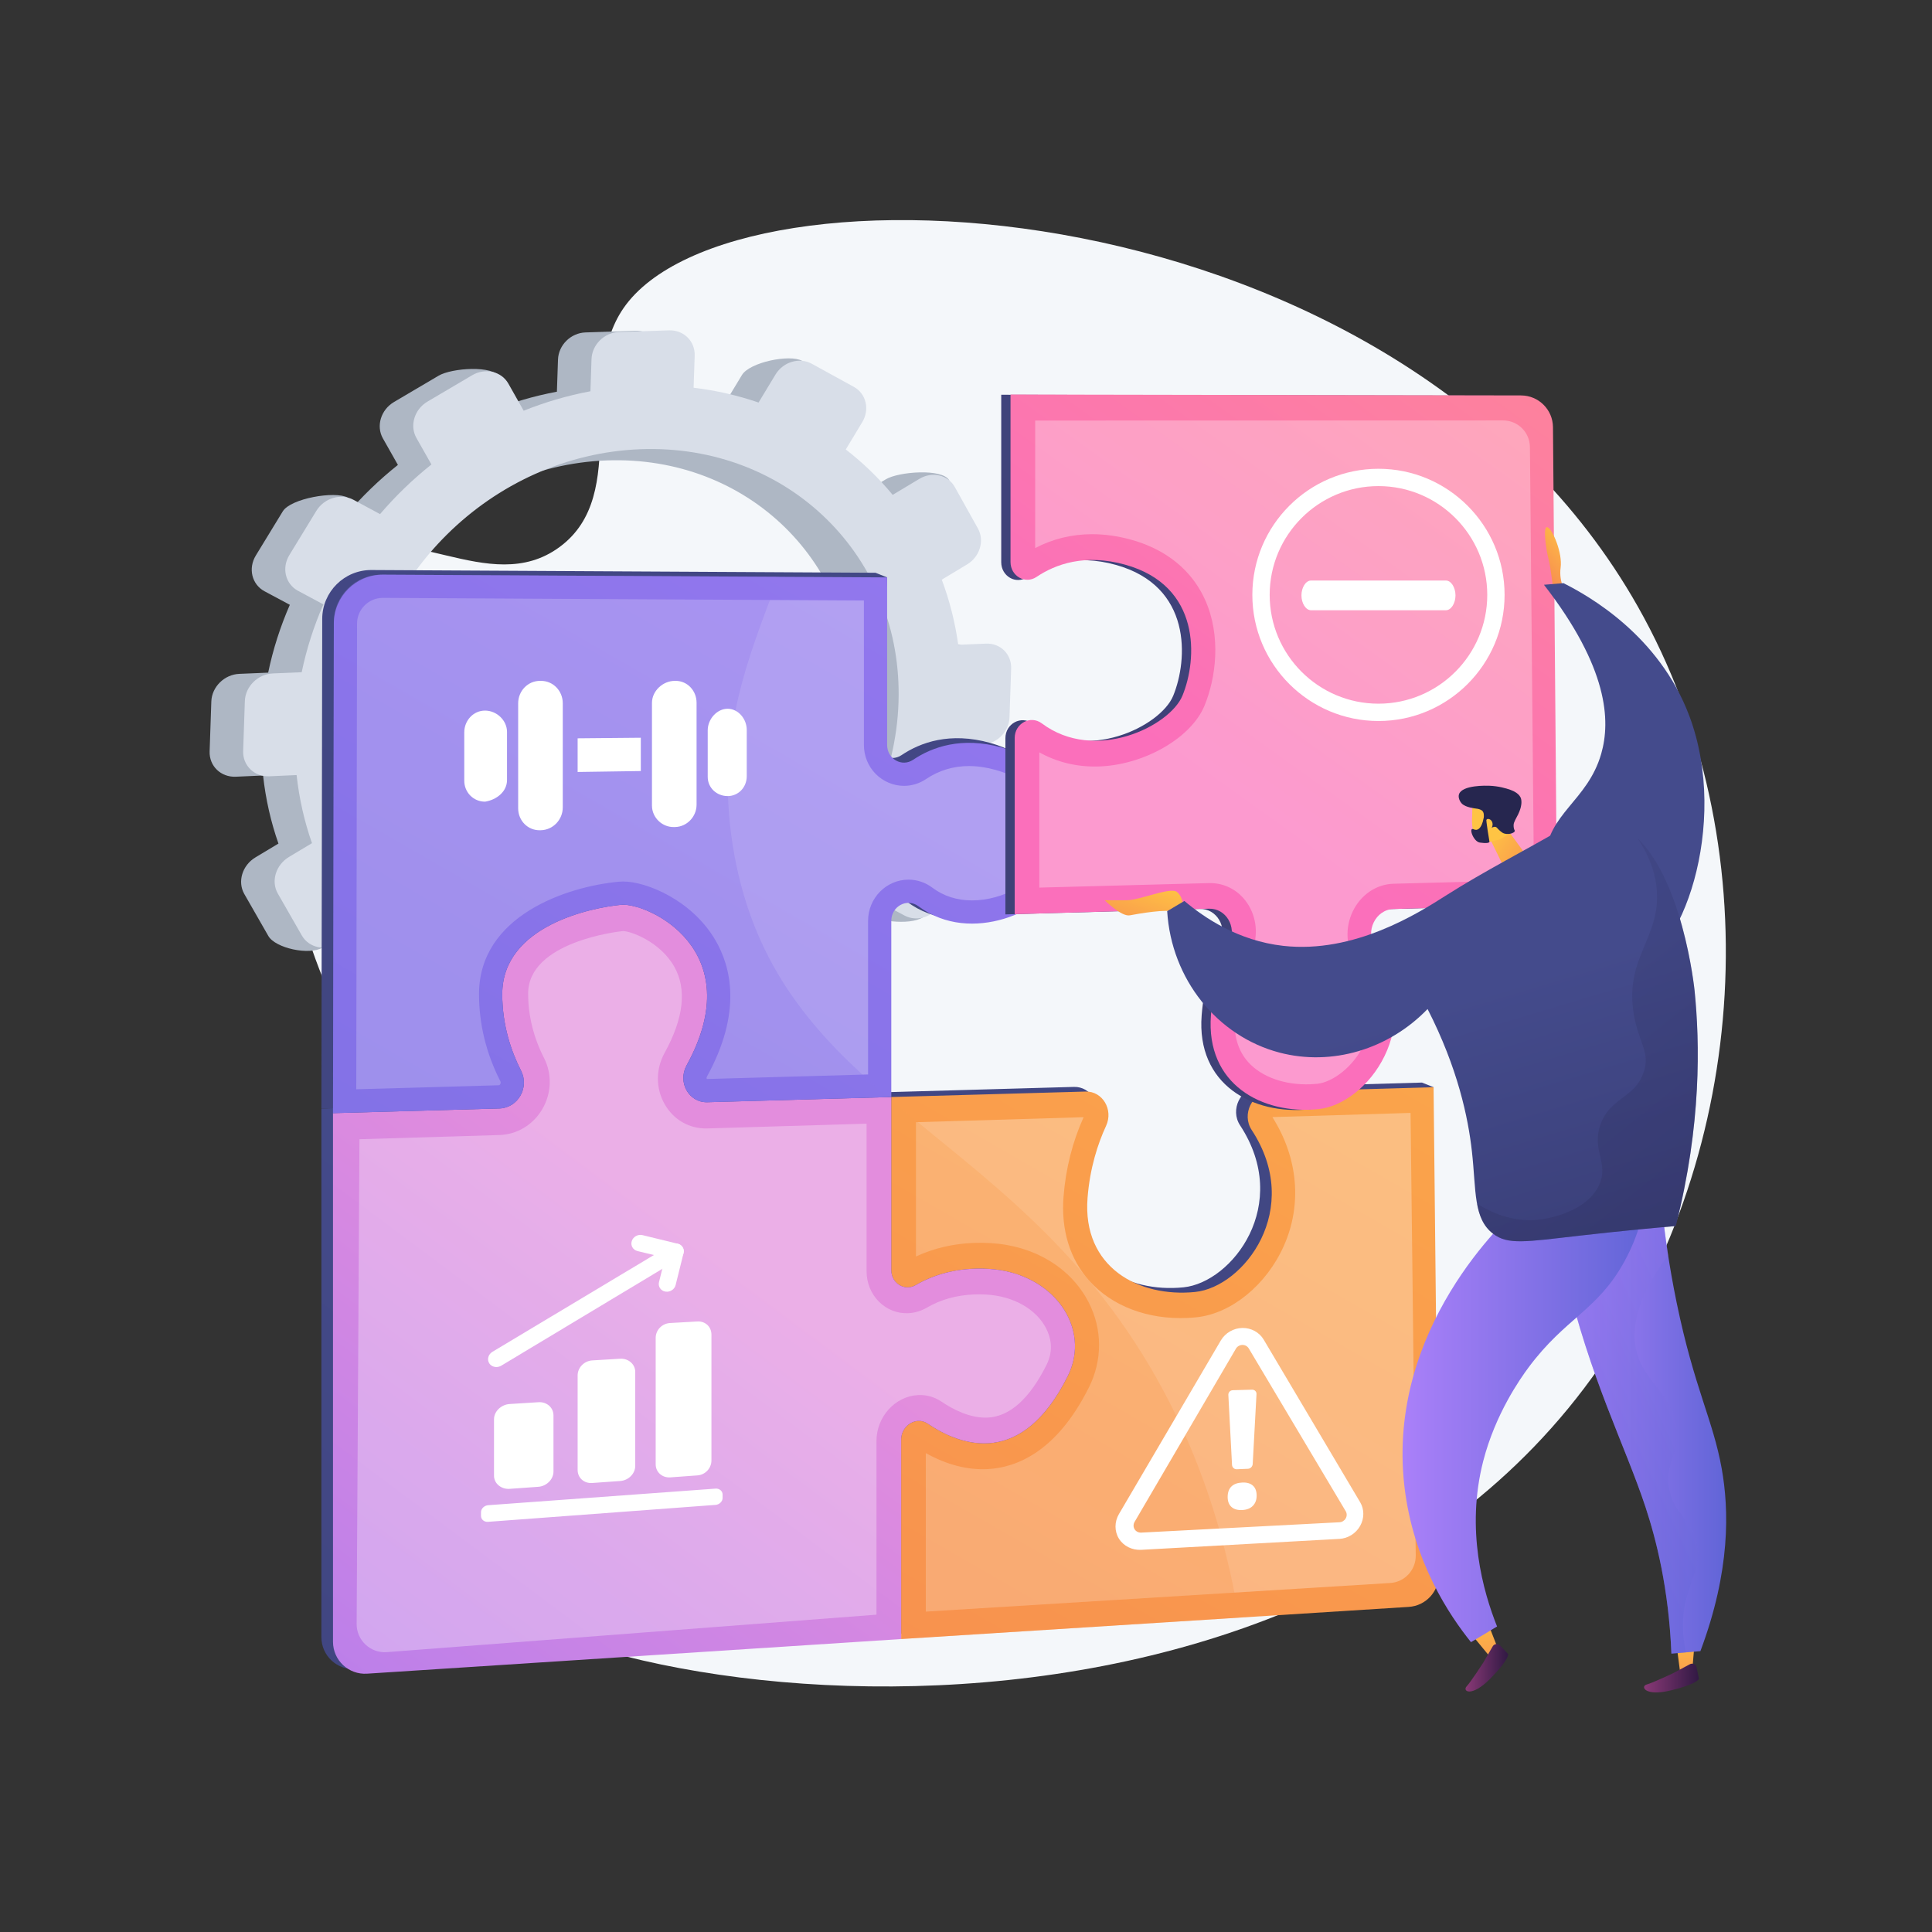<?xml version="1.0" encoding="utf-8"?>
<!-- Generator: Adobe Illustrator 27.5.0, SVG Export Plug-In . SVG Version: 6.00 Build 0)  -->
<svg version="1.1" xmlns="http://www.w3.org/2000/svg" xmlns:xlink="http://www.w3.org/1999/xlink" x="0px" y="0px"
	 viewBox="0 0 3710 3710" style="enable-background:new 0 0 3710 3710;" xml:space="preserve">
<rect x="0" y="0" width="3710" height="3710" fill="#333333" stroke="none"/>
<g id="Background">
	<g>
		<g>
			<rect style="fill:transparent" width="3710" height="3710"/>
		</g>
	</g>
</g>
<g id="Illustration">
	<g>
		<path style="fill:#F4F7FA;" d="M1197.229,591.87c-93.598,135.951,16.148,356.36-122.735,458.607
			c-135.192,99.53-301.27-63.612-428.68,22.062c-189.005,127.093-154.489,708.645,121.846,1069.975
			c83.103,108.665,152.541,150.944,183.294,273.838c66.037,263.885-166.05,420.86-121.884,551.374
			c99.445,293.868,1628.846,540.458,2242.51-342.713c286.606-412.478,329.489-1008.098,73.415-1460.475
			C2682.275,347.1,1407.246,286.821,1197.229,591.87z"/>
		<g>
			<path style="fill:#AEB7C4;" d="M405.807,1347.064l-3.264,95.85c-0.957,28.123,21.6,49.875,50.364,48.593l52.272-2.329
				c4.993,45.56,15.002,89.319,29.537,130.75l-44.154,26.485c-25.36,15.208-34.947,46.716-21.404,70.363l46.121,80.524
				c13.517,23.604,78.791,37.635,104.081,22.39l7.971-32.459c27.953,34.929,59.958,66.428,95.371,93.923l-24.161,39.956
				c-15.102,24.977-7.685,55.544,16.557,68.266l82.506,43.284c24.166,12.677,102.624,14.648,117.654-10.286l-23.548-50.306
				c42.84,14.618,88.092,24.567,135.161,29.348l-1.446,42.467c-0.95,27.867,21.199,49.224,49.449,47.712l96.128-5.146
				c28.15-1.508,51.721-25.249,52.668-53.035l1.441-42.342c47.232-9.674,92.882-24.298,136.34-43.285l20.309,35.872
				c13.176,23.274,94.08,35.247,118.754,20.126l33.773-56.849c24.599-15.081,33.905-46.12,20.796-69.36l-20.995-37.213
				c36.526-30.744,69.916-65.057,99.522-102.311l39.004,20.882c23.564,12.616,93.362,19.068,108.032-5.503l11.155-99.829
				c14.645-24.529,7.475-54.656-16.021-67.313l-40.99-22.087c16.838-42.15,29.432-86.159,37.289-131.479l50.339-2.243
				c27.635-1.231,50.783-24.547,51.721-52.083l3.196-93.853c0.938-27.537-20.688-48.92-48.322-47.765l-53.295,2.225
				c-6.061-43.582-16.762-85.422-31.631-125.052l48.78-29.404c24.429-14.733,33.673-45.568,20.659-68.903l9.281-93.262
				c-13.037-23.375-97.14-16.765-121.634-2.075l-51.333,30.788c-26.667-32.234-56.862-61.453-90.068-87.175l31.616-52.443
				c14.732-24.435,7.516-54.768-16.126-67.76l-35.164-50.883c-23.716-13.032-100.505,2.751-115.307,27.232l-32.494,53.739
				c-39.625-13.589-81.354-23.244-124.763-28.45l2.095-61.523c0.947-27.787-21.075-49.56-49.204-48.637l-96.061,3.15
				c-28.231,0.925-51.9,24.261-52.85,52.127l-2.101,61.697c-44.169,8.245-87.054,20.878-128.179,37.36l19.088-65.089
				c-13.374-23.707-92.963-17.818-118.065-3.014l-85.702,50.551c-25.179,14.85-34.704,46.153-21.261,69.892l28.812,50.885
				c-35.874,28.561-68.963,60.504-98.683,95.299l2.17-32.606c-24.324-13.103-109.377,1.596-124.545,26.439l-51.749,84.749
				c-15.194,24.887-7.729,55.659,16.668,68.726l48.612,26.022c-18.205,41.661-32.253,85.263-41.607,130.277l-55.339,2.312
				C430.873,1295.175,406.765,1318.942,405.807,1347.064z M650.497,1394.015c9.234-271.18,240.09-499.473,514.112-509.851
				c272.361-10.315,484.54,198.792,475.406,467.003c-9.133,268.211-236.203,496.331-508.664,509.607
				C857.228,1874.131,641.262,1665.194,650.497,1394.015z"/>
			<path style="fill:#D8DEE8;" d="M470.185,1346.25l-3.264,95.85c-0.958,28.122,21.599,49.875,50.362,48.593l52.274-2.329
				c4.993,45.56,15.002,89.318,29.537,130.749l-44.153,26.485c-25.361,15.208-34.948,46.717-21.406,70.364l46.122,80.524
				c13.518,23.605,44.986,30.362,70.275,15.118l41.778-25.188c27.953,34.93,59.958,66.428,95.37,93.924l-24.162,39.956
				c-15.101,24.976-7.684,55.543,16.557,68.266l82.506,43.284c24.167,12.677,55.933,2.731,70.963-22.202l23.144-38.391
				c42.84,14.619,88.092,24.568,135.161,29.348l-1.446,42.468c-0.949,27.865,21.199,49.223,49.449,47.711l96.129-5.146
				c28.149-1.506,51.72-25.249,52.667-53.035l1.442-42.343c47.231-9.673,92.881-24.298,136.34-43.284l20.309,35.872
				c13.176,23.275,43.87,29.865,68.544,14.745l83.984-51.468c24.599-15.081,33.905-46.121,20.795-69.36l-20.994-37.214
				c36.525-30.744,69.916-65.057,99.522-102.311l39.003,20.883c23.565,12.615,54.553,2.915,69.224-21.657l49.963-83.675
				c14.644-24.528,7.476-54.655-16.02-67.313l-40.991-22.086c16.838-42.152,29.433-86.161,37.289-131.48l50.338-2.243
				c27.637-1.232,50.784-24.547,51.723-52.083l3.196-93.854c0.937-27.536-20.688-48.92-48.322-47.765l-53.296,2.226
				c-6.06-43.583-16.761-85.422-31.63-125.052l48.78-29.404c24.428-14.731,33.673-45.568,20.658-68.901l-44.403-79.602
				c-13.037-23.375-43.455-30.427-67.949-15.736l-51.333,30.789c-26.668-32.235-56.862-61.453-90.069-87.177l31.616-52.442
				c14.733-24.435,7.517-54.768-16.126-67.76l-80.719-44.365c-23.716-13.032-54.95-3.767-69.752,20.716l-32.495,53.739
				c-39.625-13.589-81.353-23.244-124.763-28.451l2.096-61.522c0.946-27.787-21.075-49.56-49.204-48.638l-96.062,3.15
				c-28.23,0.926-51.899,24.261-52.848,52.126l-2.101,61.697c-44.169,8.246-87.054,20.879-128.179,37.361l-29.321-51.971
				c-13.374-23.708-44.555-30.937-69.657-16.132l-85.701,50.552c-25.18,14.849-34.704,46.153-21.261,69.891l28.813,50.886
				c-35.875,28.561-68.964,60.504-98.683,95.299l-50.862-27.403c-24.324-13.103-56.346-3.605-71.513,21.237l-51.75,84.749
				c-15.195,24.888-7.729,55.66,16.668,68.726l48.612,26.023c-18.206,41.661-32.254,85.263-41.607,130.277l-55.34,2.312
				C495.25,1294.36,471.143,1318.127,470.185,1346.25z M693.884,1394.109c9.626-282.684,250.275-520.66,535.923-531.48
				c283.915-10.754,505.098,207.226,495.576,486.814c-9.521,279.59-246.224,517.389-530.244,531.228
				C909.386,1894.594,684.258,1676.793,693.884,1394.109z"/>
		</g>
		<g>
			<g>
				<linearGradient id="SVGID_1_" gradientUnits="userSpaceOnUse" x1="3832.865" y1="-246.596" x2="426.974" y2="5671.434">
					<stop  offset="0" style="stop-color:#444B8C"/>
					<stop  offset="0.996" style="stop-color:#3E4177"/>
				</linearGradient>
				<path style="fill:url(#SVGID_1_);" d="M2730.598,2078.845l-313.945,8.969c-34.389,0.983-55.029,43.183-35.429,73.026
					c100.15,152.529-15.253,301.661-108.403,311.182c-108.149,11.055-217.105-47.347-206.696-180.547
					c4.509-57.663,19.741-104.177,35.552-138.348c14.476-31.298-6.872-66.863-39.341-65.947l-373.085,10.522v332.219
					c0,25.351,25.481,41.348,46.887,28.862c30.91-18.024,77.345-34.893,140.12-31.158c125.98,7.49,197.538,114.657,151.947,205.887
					c-87.907,175.897-203.719,135.546-269.273,91.29c-21.463-14.489-50.704,3.426-50.704,30.873v382.838l974.712-61.718
					c32.605-2.065,57.891-29.289,57.546-61.957l12.403-927.077L2730.598,2078.845z"/>
				
					<linearGradient id="SVGID_00000177458990272408364540000000875730761315871922_" gradientUnits="userSpaceOnUse" x1="1362.723" y1="2365.726" x2="29.804" y2="4150.675">
					<stop  offset="0" style="stop-color:#444B8C"/>
					<stop  offset="0.996" style="stop-color:#3E4177"/>
				</linearGradient>
				<path style="fill:url(#SVGID_00000177458990272408364540000000875730761315871922_);" d="M1758.932,2724.802
					c65.555,44.256,181.366,84.607,269.273-91.29c45.591-91.23-25.967-198.397-151.947-205.887
					c-62.775-3.734-109.21,13.134-140.12,31.158c-21.406,12.486-46.887-3.511-46.887-28.862v-332.219l-353.167,9.96
					c-35.513,1.002-57.688-38.336-39.883-70.713c122.56-222.863-75.668-313.033-125.716-308.403
					c-55.375,5.125-228.327,39.458-228.327,171.595c0,59.859,17.263,110.079,36.126,147.061
					c16.366,32.084-5.877,71.442-41.641,72.452l-319.487,9.018v329.086c0,30.252,0,508.589,0,685.986
					c0,35.492,29.989,63.586,65.407,61.29l1025.665-66.521v-382.838C1708.228,2728.228,1737.469,2710.313,1758.932,2724.802z"/>
				
					<linearGradient id="SVGID_00000150070403588876588760000014285597876764417429_" gradientUnits="userSpaceOnUse" x1="2706.393" y1="-996.195" x2="-796.153" y2="5089.781">
					<stop  offset="0" style="stop-color:#444B8C"/>
					<stop  offset="0.996" style="stop-color:#3E4177"/>
				</linearGradient>
				<path style="fill:url(#SVGID_00000150070403588876588760000014285597876764417429_);" d="M617.156,2128.673l319.487-9.018
					c35.764-1.01,58.008-40.368,41.641-72.452c-18.863-36.982-36.126-87.202-36.126-147.061
					c0-132.137,172.951-166.47,228.327-171.595c50.048-4.63,248.276,85.54,125.716,308.403
					c-17.805,32.377,4.37,71.715,39.883,70.713l353.167-9.96v-338.237c0-28.205,30.386-44.394,52.056-28.166
					c102.125,76.493,245.855,5.576,270.074-53.177c28.704-69.632,36.522-210.895-110.105-251.592
					c-77.139-21.407-133.675-0.95-170.131,23.571c-21.66,14.565-49.903-1.662-49.903-28.648l22.291-312.685l-22.291-8.916
					l-967.919-5.25c-52.074-0.282-94.463,41.806-94.553,93.88L617.156,2128.673z"/>
				
					<linearGradient id="SVGID_00000130610531192928923900000016708410479949675454_" gradientUnits="userSpaceOnUse" x1="3850.438" y1="-229.482" x2="452.613" y2="5674.533">
					<stop  offset="0" style="stop-color:#FFC444"/>
					<stop  offset="0.996" style="stop-color:#F36F56"/>
				</linearGradient>
				<path style="fill:url(#SVGID_00000130610531192928923900000016708410479949675454_);" d="M2752.889,2087.761l-313.945,8.969
					c-34.389,0.982-55.029,43.183-35.429,73.026c100.15,152.529-15.253,301.66-108.403,311.182
					c-108.149,11.055-217.105-47.347-206.696-180.547c4.509-57.664,19.741-104.176,35.552-138.348
					c14.476-31.298-6.872-66.863-39.341-65.947l-373.085,10.522v332.219c0,25.351,25.481,41.348,46.886,28.862
					c30.91-18.025,77.345-34.893,140.12-31.158c125.979,7.49,197.538,114.657,151.947,205.887
					c-87.907,175.897-203.719,135.545-269.273,91.29c-21.463-14.489-50.704,3.426-50.704,30.873v382.838l974.712-61.718
					c32.605-2.065,57.891-29.289,57.546-61.957L2752.889,2087.761z"/>
				<path style="opacity:0.3;fill:#FFFFFF;" d="M2708.681,2137.114l-265.349,8.026c49.427,78.077,57.455,167.845,21.977,247.396
					c-33.423,74.944-100.708,130.045-167.628,136.998c-5.917,0.613-11.92,1.054-17.845,1.312
					c-75.744,3.287-144.279-22.595-187.811-71.128c-37.515-41.832-54.742-97.809-49.736-161.792
					c4.228-53.957,17.201-105.286,38.551-152.582l-321.968,9.62v257.881c34.089-15.84,71.391-24.599,111.209-26.105
					c10.754-0.407,21.803-0.275,32.835,0.404c83.764,5.121,153.809,47.724,187.685,113.86
					c26.361,51.474,26.566,110.824,0.549,162.975c-62.152,124.586-139.878,154.209-194.32,157.078
					c-38.86,2.044-78.8-8.256-119.036-30.71v304.438l891.778-54.971c27.811-1.714,49.388-24.937,49.061-52.797L2708.681,2137.114z"
					/>
				
					<linearGradient id="SVGID_00000176748351818364677440000018334797456529680553_" gradientUnits="userSpaceOnUse" x1="1385.014" y1="2374.642" x2="52.095" y2="4159.591">
					<stop  offset="0.004" style="stop-color:#E38DDD"/>
					<stop  offset="1" style="stop-color:#9571F6"/>
				</linearGradient>
				<path style="fill:url(#SVGID_00000176748351818364677440000018334797456529680553_);" d="M1781.223,2733.719
					c65.555,44.256,181.366,84.607,269.273-91.29c45.591-91.23-25.967-198.397-151.947-205.887
					c-62.775-3.734-109.21,13.134-140.12,31.158c-21.406,12.486-46.886-3.511-46.886-28.862v-332.219l-353.167,9.96
					c-35.513,1.002-57.687-38.336-39.883-70.713c122.56-222.863-75.668-313.033-125.716-308.403
					c-55.376,5.125-228.327,39.458-228.327,171.595c0,59.859,17.263,110.079,36.126,147.061
					c16.366,32.083-5.877,71.442-41.641,72.452l-319.487,9.018v329.086c0,30.252,0,508.589,0,685.986
					c0,35.492,29.989,63.586,65.407,61.289l1025.665-66.52v-382.838C1730.519,2737.144,1759.76,2719.229,1781.223,2733.719z"/>
				<path style="opacity:0.3;fill:#FFFFFF;" d="M2008.828,2550.794c-19.017-36.994-62.897-61.852-114.648-64.842
					c-8.146-0.472-16.252-0.543-24.097-0.22c-33.462,1.378-63.746,9.853-89.981,25.2c-11.146,6.525-23.619,10.258-36.066,10.784
					c-20.828,0.88-40.628-6.8-55.739-21.642c-15.625-15.347-24.241-36.431-24.241-59.366v-282.911l-305.676,9.134
					c-34.228,1.023-64.943-16.441-82.118-46.747c-17.214-30.374-17.206-67.214,0.035-98.495
					c36.658-66.534,42.892-122.075,18.568-165.241c-27.262-48.377-84.025-68.587-98.766-68.527
					c-8.825,0.923-181.903,20.431-181.903,120.091c0,42.307,10.266,83.913,30.489,123.634c15.769,30.966,14.554,67.625-3.244,98.112
					c-17.61,30.173-48.443,48.816-82.505,49.835l-268.675,8.034l-5.412,930.717c-0.183,31.612,26.675,56.637,58.195,54.224
					l940.056-71.947v-333.639c0-46.454,35.961-85.96,80.046-88.057c16.008-0.762,31.503,3.604,44.816,12.617
					c21.99,14.892,55.23,32.266,88.867,30.61c42.326-2.084,80.302-36.218,112.902-101.338
					C2024.043,2592.229,2017.139,2566.963,2008.828,2550.794z"/>
				
					<linearGradient id="SVGID_00000162340332036808080380000009756268119239195015_" gradientUnits="userSpaceOnUse" x1="2724.235" y1="-979.548" x2="-769.982" y2="5091.954">
					<stop  offset="0" style="stop-color:#AA80F9"/>
					<stop  offset="0.996" style="stop-color:#6165D7"/>
				</linearGradient>
				<path style="fill:url(#SVGID_00000162340332036808080380000009756268119239195015_);" d="M639.447,2137.589l319.487-9.018
					c35.764-1.01,58.008-40.368,41.641-72.452c-18.863-36.982-36.126-87.202-36.126-147.061
					c0-132.137,172.951-166.47,228.327-171.595c50.048-4.63,248.276,85.54,125.716,308.403
					c-17.805,32.377,4.37,71.715,39.883,70.713l353.167-9.96v-338.238c0-28.204,30.386-44.394,52.056-28.166
					c102.125,76.492,245.855,5.576,270.074-53.178c28.704-69.632,36.522-210.895-110.105-251.592
					c-77.139-21.407-133.675-0.95-170.131,23.571c-21.66,14.565-49.903-1.662-49.903-28.648v-321.602l-967.919-5.251
					c-52.074-0.282-94.463,41.806-94.552,93.88L639.447,2137.589z"/>
				<path style="opacity:0.3;fill:#FFFFFF;" d="M685.644,1197.473c0.044-27.229,22.23-49.378,49.453-49.378l923.856,5.01v277.262
					c0,21.298,8.115,41.185,22.848,56.001c14.345,14.426,34.08,22.698,54.141,22.695c15.02,0,29.67-4.514,42.37-13.054
					c24.637-16.57,52.348-24.97,82.362-24.97c16.217,0,33.366,2.477,50.972,7.362c40.171,11.15,66.828,31.155,81.487,61.153
					c19.901,40.73,14.001,94.89-0.675,130.493c-8.572,20.793-62.897,58.981-125.942,58.981c-28.856,0-54.494-8.241-76.193-24.495
					c-13.418-10.046-29.217-15.357-45.691-15.357c-42.831,0-77.673,35.532-77.673,79.205v294.897l-309.578,8.731
					c-0.414-0.618-1.158-2.24,0.174-4.663c68.16-123.948,46.196-211.314,15.765-262.778
					c-45.121-76.306-132.08-111.858-176.639-111.858c-2.743,0-5.438,0.122-8.011,0.359
					c-99.842,9.243-268.801,65.135-268.801,215.988c0,57.697,13.792,113.991,40.994,167.318c1.206,2.366,0.318,4.524-0.322,5.599
					c-1.175,1.985-2.36,2.02-2.865,2.033l-273.568,7.721L685.644,1197.473z"/>
				<g style="opacity:0.3;">
					
						<linearGradient id="SVGID_00000028319466891492311260000009840044034829908907_" gradientUnits="userSpaceOnUse" x1="2700.436" y1="-1015.654" x2="-811.918" y2="5087.363">
						<stop  offset="0" style="stop-color:#AA80F9"/>
						<stop  offset="0.996" style="stop-color:#6165D7"/>
					</linearGradient>
					<path style="fill:url(#SVGID_00000028319466891492311260000009840044034829908907_);" d="M1410.372,1642.594
						c-40.605-219.86,23.819-373.993,85.159-534.957l-762.904-4.138c-50.426-0.274-91.473,40.482-91.56,90.908l-1.62,943.182
						l319.485-9.018c35.766-1.01,58.01-40.37,41.643-72.452c-18.863-36.982-36.127-87.203-36.127-147.061
						c0-132.139,172.952-166.47,228.329-171.596c50.047-4.63,248.275,85.54,125.715,308.403
						c-17.804,32.376,4.37,71.715,39.883,70.713l346.436-9.77C1565.652,1987.532,1450.662,1860.761,1410.372,1642.594z"/>
				</g>
				<g style="opacity:0.3;">
					
						<linearGradient id="SVGID_00000106868360083279648270000001988542083539513000_" gradientUnits="userSpaceOnUse" x1="3748.951" y1="-350.58" x2="304.784" y2="5633.958">
						<stop  offset="0" style="stop-color:#FFC444"/>
						<stop  offset="0.996" style="stop-color:#F36F56"/>
					</linearGradient>
					<path style="fill:url(#SVGID_00000106868360083279648270000001988542083539513000_);" d="M1711.541,2112.567v326.271
						c0,25.35,25.481,41.348,46.887,28.863c30.91-18.025,77.345-34.895,140.12-31.16c125.981,7.49,197.538,114.658,151.948,205.889
						c-87.908,175.895-203.72,135.546-269.273,91.289c-21.463-14.488-50.705,3.426-50.705,30.874v382.837l648.772-41.08
						c-29.671-178.106-82.982-317.793-141.028-428.043C2088.843,2394.517,1883.029,2258.476,1711.541,2112.567z"/>
				</g>
			</g>
			<g>
				
					<linearGradient id="SVGID_00000175282493649547889990000017144370470991675065_" gradientUnits="userSpaceOnUse" x1="3291.004" y1="69.926" x2="2270.396" y2="1494.523">
					<stop  offset="0" style="stop-color:#444B8C"/>
					<stop  offset="0.996" style="stop-color:#3E4177"/>
				</linearGradient>
				<path style="fill:url(#SVGID_00000175282493649547889990000017144370470991675065_);" d="M1972.561,1108.296
					c36.456-24.521,92.992-44.978,170.132-23.571c146.627,40.697,138.81,181.961,110.105,251.593
					c-24.219,58.754-167.949,129.67-270.074,53.177c-21.67-16.228-52.056-0.039-52.056,28.166v338.237l373.086-10.522
					c32.469-0.915,53.817,34.649,39.34,65.948c-15.811,34.171-31.043,80.684-35.552,138.348
					c-10.409,133.2,98.547,191.602,206.696,180.547c93.15-9.522,208.553-158.654,108.402-311.182
					c-19.6-29.842,1.04-72.043,35.429-73.025l313.945-8.969l-7.68-916.35c-0.282-33.683-27.636-60.857-61.32-60.916l-980.356-1.73
					v321.602C1922.658,1106.635,1950.902,1122.861,1972.561,1108.296z"/>
				
					<linearGradient id="SVGID_00000005237549538432684500000013346338168469739394_" gradientUnits="userSpaceOnUse" x1="3308.836" y1="69.502" x2="2288.229" y2="1494.1">
					<stop  offset="0" style="stop-color:#FF9085"/>
					<stop  offset="1" style="stop-color:#FB6FBB"/>
				</linearGradient>
				<path style="fill:url(#SVGID_00000005237549538432684500000013346338168469739394_);" d="M1990.394,1107.873
					c36.456-24.521,92.992-44.978,170.131-23.571c146.627,40.697,138.81,181.961,110.105,251.593
					c-24.218,58.754-167.949,129.67-270.074,53.177c-21.67-16.228-52.056-0.039-52.056,28.166v338.237l373.085-10.522
					c32.469-0.916,53.817,34.649,39.341,65.947c-15.811,34.171-31.044,80.684-35.552,138.348
					c-10.409,133.2,98.547,191.602,206.696,180.547c93.15-9.522,208.552-158.654,108.402-311.182
					c-19.6-29.842,1.04-72.043,35.429-73.025l313.945-8.969l-7.679-916.35c-0.282-33.683-27.636-60.857-61.321-60.916
					l-980.356-1.729v321.602C1940.491,1106.212,1968.734,1122.438,1990.394,1107.873z"/>
				<path style="opacity:0.3;fill:#FFFFFF;" d="M2675.902,1697.045l269.737-7.253l-7.741-831.446
					c-0.261-28.255-23.244-51.019-51.499-51.011l-898.548,0.243v244.88c33.527-17.569,69.989-26.51,108.697-26.651
					c24.685-0.089,50.28,3.526,76.062,10.725c84.552,23.615,123.447,75.369,141.219,114.595
					c32.13,70.929,20.658,151.805-0.801,203.959c-25.817,62.737-118.114,115.195-206.183,116.845
					c-39.897,0.748-77.786-8.583-111.013-27.2v259.724l325.755-8.641c31.468-0.834,60.071,15.373,76.563,43.321
					c16.378,27.776,17.859,62.3,3.958,92.413c-17.058,36.932-27.415,77.364-30.75,120.155c-2.821,36.131,5.751,65.66,25.464,87.735
					c25.625,28.699,70.511,44.622,119.968,42.646c4.215-0.168,8.49-0.468,12.708-0.894c28.516-2.863,70.289-31.668,91.631-79.358
					c15.459-34.552,24.898-89.322-17.898-154.378c-18.655-28.359-20.767-65.697-5.499-97.389
					C2613.066,1718.237,2643.041,1697.929,2675.902,1697.045z"/>
			</g>
			<g>
				
					<linearGradient id="SVGID_00000013875725112225576420000005818368361164915372_" gradientUnits="userSpaceOnUse" x1="4134.839" y1="926.62" x2="4063.228" y2="1062.682" gradientTransform="matrix(0.928 0.372 -0.372 0.928 -459.531 -1360.204)">
					<stop  offset="0" style="stop-color:#FFC444"/>
					<stop  offset="0.996" style="stop-color:#F36F56"/>
				</linearGradient>
				<path style="fill:url(#SVGID_00000013875725112225576420000005818368361164915372_);" d="M3007.758,1140.105
					c0,0-14.796-21.572-10.907-50.018c3.888-28.446-15.493-73.71-25.19-77.592c-9.697-3.882-2.6,43.963,1.92,60.775
					c4.521,16.811,9.21,61.365,9.21,61.365L3007.758,1140.105z"/>
				
					<linearGradient id="SVGID_00000052790717396061368870000000839729776520142768_" gradientUnits="userSpaceOnUse" x1="4469.662" y1="1655.402" x2="4965.032" y2="3306.642" gradientTransform="matrix(0.928 0.372 -0.372 0.928 -459.531 -1360.204)">
					<stop  offset="0" style="stop-color:#444B8C"/>
					<stop  offset="0.996" style="stop-color:#26264F"/>
				</linearGradient>
				<path style="fill:url(#SVGID_00000052790717396061368870000000839729776520142768_);" d="M2964.847,1122.924
					c12.485-1.036,24.97-2.073,37.456-3.109c48.432,24.307,183.716,100.254,241.811,255.236
					c78.092,208.33-16.415,471.103-112.519,484.531c-69.865,9.761-169.672-108.186-164.576-210.734
					c4.321-86.949,81.435-109.99,107.747-201.283C3093.003,1384.286,3088.5,1282.431,2964.847,1122.924z"/>
				
					<linearGradient id="SVGID_00000081631154219131046820000017118591879365779085_" gradientUnits="userSpaceOnUse" x1="2214.459" y1="1686.264" x2="2147.277" y2="1880.957">
					<stop  offset="0" style="stop-color:#FFC444"/>
					<stop  offset="0.996" style="stop-color:#F36F56"/>
				</linearGradient>
				<path style="fill:url(#SVGID_00000081631154219131046820000017118591879365779085_);" d="M2272.668,1744.817
					c0,0,0-22.531-12.874-32.186c-12.875-9.656-70.809,16.093-96.558,16.093h-41.841c0,0,32.186,32.186,48.278,28.967
					c16.093-3.218,74.028-12.874,83.684-6.437c9.656,6.437,9.656,6.437,9.656,6.437L2272.668,1744.817z"/>
				
					<linearGradient id="SVGID_00000081646093581615795720000003161739247915687869_" gradientUnits="userSpaceOnUse" x1="-2133.757" y1="1600.213" x2="-2299.854" y2="1718.595" gradientTransform="matrix(-1 0 0 1 719.506 0)">
					<stop  offset="0" style="stop-color:#FFC444"/>
					<stop  offset="0.996" style="stop-color:#F36F56"/>
				</linearGradient>
				<polygon style="fill:url(#SVGID_00000081646093581615795720000003161739247915687869_);" points="2887.537,1583.135 
					2925.896,1635.798 2888.746,1667.008 2856.754,1601.536 				"/>
				<g>
					<g>
						
							<linearGradient id="SVGID_00000031175551851371434900000006356515897752092804_" gradientUnits="userSpaceOnUse" x1="4067.237" y1="4244.603" x2="3901.143" y2="4362.983" gradientTransform="matrix(0.868 -0.497 0.497 0.868 -3324.543 1107.708)">
							<stop  offset="0" style="stop-color:#FFC444"/>
							<stop  offset="0.996" style="stop-color:#F36F56"/>
						</linearGradient>
						<path style="fill:url(#SVGID_00000031175551851371434900000006356515897752092804_);" d="M2876.467,1612.838
							c-3.742,0.071-28.487,10.514-38.802-0.1c-14.006-14.407-10.604-43.658-10.608-48.049c-0.017-18.383,0.9-21.392,3.237-25.848
							l3.394-5.923c0,0,0.232-0.28,0.483-0.56c2.642-2.945,13.624-9.351,16.15-10.098c8.064-2.382,31.753,22.877,52.17,65.693
							c1.162,1.421,2.32,2.864,3.476,4.325C2908.967,1596.077,2877.095,1614.422,2876.467,1612.838z"/>
						<path style="fill:#26264F;" d="M2808.167,1544.072c7.104,6.219,22.256,8.164,29.023,9.034c0.991,0.126,4,0.75,7.44,2.563
							c0.502,0.264,1.006,0.616,1.563,1.125c7.239,6.591-0.486,23.172,3.986,25.457c3.242,1.657,10.106-6.643,12.388-4.933
							c2.148,1.611-2.735,10.018-0.223,11.978c1.897,1.483,5.424-2.732,9.872-1.299c2.215,0.712,2.438,2.111,6.391,5.822
							c2.237,2.099,4.94,4.258,6.704,5.315c8.57,5.149,22.693,1.057,23.476-3.29c0.217-1.213-0.748-1.606-1.598-4.815
							c0,0-0.786-2.974-0.609-7.003c0.253-5.756,4.871-12.282,8.741-20.319c7.169-14.877,6.445-23.844,6.078-26.808
							c-0.04-0.332-0.084-0.635-0.125-0.912c-0.062-0.503-0.148-0.993-0.255-1.473c-2.282-10.172-14.452-15.568-20.623-17.798
							c-8.8-3.131-22.91-7.18-40.582-7.861c-4.81-0.186-51.407-1.714-58.01,16.023
							C2799.447,1531.213,2803.342,1539.847,2808.167,1544.072z"/>
						
							<linearGradient id="SVGID_00000060718645843490361200000016012249305595503239_" gradientUnits="userSpaceOnUse" x1="4066.38" y1="4243.399" x2="3900.285" y2="4361.779" gradientTransform="matrix(0.868 -0.497 0.497 0.868 -3324.543 1107.708)">
							<stop  offset="0" style="stop-color:#FFC444"/>
							<stop  offset="0.996" style="stop-color:#F36F56"/>
						</linearGradient>
						<path style="fill:url(#SVGID_00000060718645843490361200000016012249305595503239_);" d="M2853.169,1576.702
							c0.8-6.06,8.572-4.996,11.656,0.604c3.085,5.6,0.814,14.4-5.071,16.158
							C2853.869,1595.226,2852.091,1584.857,2853.169,1576.702z"/>
						<path style="fill:#26264F;" d="M2849.453,1568.846c0,0-4.186,30.871-19.689,23.581c-10.427-4.903-0.804,23.657,11.901,25.563
							c12.705,1.906,18.718,0.572,18.528-1.811c-0.189-2.383-7.462-42.336-5.692-43.723
							C2856.271,1571.069,2849.453,1568.846,2849.453,1568.846z"/>
					</g>
				</g>
				
					<linearGradient id="SVGID_00000152976332806225641910000007997833512204713621_" gradientUnits="userSpaceOnUse" x1="-2514.782" y1="3129.214" x2="-2541.962" y2="3314.036" gradientTransform="matrix(-1 0 0 1 719.506 0)">
					<stop  offset="0" style="stop-color:#FFC444"/>
					<stop  offset="0.996" style="stop-color:#F36F56"/>
				</linearGradient>
				<polygon style="fill:url(#SVGID_00000152976332806225641910000007997833512204713621_);" points="3255.561,3137.437 
					3250.056,3202.607 3226.544,3212.993 3217.559,3144.04 				"/>
				
					<linearGradient id="SVGID_00000161633521581117840410000008197332860448769721_" gradientUnits="userSpaceOnUse" x1="-2542.879" y1="3222.34" x2="-2437.555" y2="3222.34" gradientTransform="matrix(-1 0 0 1 719.506 0)">
					<stop  offset="0" style="stop-color:#311944"/>
					<stop  offset="1" style="stop-color:#893976"/>
				</linearGradient>
				<path style="fill:url(#SVGID_00000161633521581117840410000008197332860448769721_);" d="M3257.938,3201.808l4.447,21.907
					c0,0-1.346,9.461-52.803,22.129c-51.458,12.667-59.828-7.668-47.489-11.089c12.339-3.422,50.841-21.762,50.841-21.762
					l32.181-17.217C3250.33,3192.986,3256.76,3196.011,3257.938,3201.808z"/>
				
					<linearGradient id="SVGID_00000040549687897849066150000014461707455495961744_" gradientUnits="userSpaceOnUse" x1="-2114.058" y1="3079.769" x2="-2155.733" y2="3329.82" gradientTransform="matrix(-1 0 0 1 719.506 0)">
					<stop  offset="0" style="stop-color:#FFC444"/>
					<stop  offset="0.996" style="stop-color:#F36F56"/>
				</linearGradient>
				<polygon style="fill:url(#SVGID_00000040549687897849066150000014461707455495961744_);" points="2850.812,3100.367 
					2876.266,3165.397 2862.555,3183.23 2812.193,3122.135 				"/>
				
					<linearGradient id="SVGID_00000181776656251645494510000003890462673771308945_" gradientUnits="userSpaceOnUse" x1="-2176.457" y1="3202.606" x2="-2094.711" y2="3202.606" gradientTransform="matrix(-1 0 0 1 719.506 0)">
					<stop  offset="0" style="stop-color:#311944"/>
					<stop  offset="1" style="stop-color:#893976"/>
				</linearGradient>
				<path style="fill:url(#SVGID_00000181776656251645494510000003890462673771308945_);" d="M2880.537,3159.79l15.313,16.286
					c0,0,3.835,8.753-33.249,46.611c-37.083,37.857-54.905,24.972-46.215,15.567c8.69-9.403,31.773-45.264,31.773-45.264
					l18.301-31.577C2869.426,3156.293,2876.486,3155.479,2880.537,3159.79z"/>
				
					<linearGradient id="SVGID_00000032615092490476493880000013299968928383332277_" gradientUnits="userSpaceOnUse" x1="2995.86" y1="2739.152" x2="3314.776" y2="2739.152">
					<stop  offset="0" style="stop-color:#AA80F9"/>
					<stop  offset="0.996" style="stop-color:#6165D7"/>
				</linearGradient>
				<path style="fill:url(#SVGID_00000032615092490476493880000013299968928383332277_);" d="M3192.55,2328.977
					c4.306,39.679,12.171,100.069,27.145,172.681c33.814,163.983,69.766,224.853,86.485,318.438
					c14.091,78.87,17.15,195.714-40.902,350.565c-18.572,1.586-37.145,3.163-55.718,4.749
					c-5.033-125.357-29.489-219.997-49.625-281.102c-39.126-118.732-107.225-248.258-154.016-449.366
					c-9.731-41.816-19.466-90.719,7.248-119.589C3059.15,2275.659,3178.18,2323.081,3192.55,2328.977z"/>
				
					<linearGradient id="SVGID_00000059279041070709294800000005576808019150920620_" gradientUnits="userSpaceOnUse" x1="-2745.622" y1="2589.27" x2="-2349.409" y2="2772.881" gradientTransform="matrix(-1 0 0 1 719.506 0)">
					<stop  offset="0" style="stop-color:#AA80F9"/>
					<stop  offset="0.996" style="stop-color:#6165D7"/>
				</linearGradient>
				<path style="opacity:0.3;fill:url(#SVGID_00000059279041070709294800000005576808019150920620_);" d="M3013.167,2325.353
					c45.983-49.694,165.013-2.272,179.384,3.624c2.331,21.482,5.763,49.2,10.742,81.469
					c-66.562,89.422-70.894,149.104-59.664,188.513c17.347,60.877,73.579,80.745,76.102,152.204
					c1.689,47.82-22.771,59.321-14.495,106.906c9.079,52.193,41.204,53.85,52.547,103.281
					c12.331,53.745-20.011,76.308-25.368,143.145c-1.452,18.141-0.839,41.222,5.164,68.53c-9.338,0.793-18.68,1.584-28.017,2.385
					c-5.033-125.357-29.489-219.997-49.625-281.102c-39.126-118.732-107.225-248.258-154.016-449.366
					C2996.188,2403.126,2986.452,2354.224,3013.167,2325.353z"/>
				
					<linearGradient id="SVGID_00000175321259799410789910000015733891757269005445_" gradientUnits="userSpaceOnUse" x1="2693.292" y1="2718.548" x2="3163.559" y2="2718.548">
					<stop  offset="0" style="stop-color:#AA80F9"/>
					<stop  offset="0.996" style="stop-color:#6165D7"/>
				</linearGradient>
				<path style="fill:url(#SVGID_00000175321259799410789910000015733891757269005445_);" d="M3163.559,2283.678
					c-4.407,34.584-15.087,85.984-44.816,139.769c-51.54,93.245-112.544,107.203-183.188,202.063
					c-16.399,22.019-63.969,89.557-87.277,180.013c-34.08,132.26-0.146,250.865,26.527,317.822
					c-16.694,10.022-33.388,20.052-50.083,30.074c-40.361-50.26-111.461-154.179-127.98-300.481
					c-34.14-302.37,195.699-512.551,221.875-535.717C3000.264,2306.038,3081.911,2294.861,3163.559,2283.678z"/>
				
					<linearGradient id="SVGID_00000063621018851462880660000013998317973185664953_" gradientUnits="userSpaceOnUse" x1="2779.17" y1="1923.148" x2="3274.56" y2="3574.452">
					<stop  offset="0" style="stop-color:#444B8C"/>
					<stop  offset="0.996" style="stop-color:#26264F"/>
				</linearGradient>
				<path style="fill:url(#SVGID_00000063621018851462880660000013998317973185664953_);" d="M3058.444,1570.799
					c0,0,35.549-0.977,72.809,27.37c99.717,75.869,122.815,303.992,122.815,303.992c10.074,99.488,13.605,257.235-36.149,452.183
					c-37.669,3.228-102.699,9.145-184.706,18.488c-104.076,11.863-137.537,18.085-165.98-3.666
					c-38.458-29.402-32.291-82.834-40.698-157.967c-7.306-65.287-27.059-159.841-85.162-273.606
					c-74.728,77.482-183.725,110.077-284.26,83.711c-119.605-31.369-207.927-141.135-215.76-271.61
					c10.999-6.539,21.997-13.073,32.995-19.613c37.738,31.759,102.844,76.421,189.759,86.203
					c136.688,15.38,259.883-63.114,311.693-96.127c75.786-48.285,156.334-88.673,233.743-134.311
					C3015.797,1582.159,3033.885,1571.472,3058.444,1570.799z"/>
				
					<linearGradient id="SVGID_00000041999336094181048940000014929289071236636588_" gradientUnits="userSpaceOnUse" x1="-1875.857" y1="1476.75" x2="-2629.63" y2="2418.967" gradientTransform="matrix(-1 0 0 1 719.506 0)">
					<stop  offset="0" style="stop-color:#444B8C"/>
					<stop  offset="0.996" style="stop-color:#26264F"/>
				</linearGradient>
				<path style="opacity:0.3;fill:url(#SVGID_00000041999336094181048940000014929289071236636588_);" d="M2958.808,2341.661
					c9.555-1.274,88.219-12.782,112.342-67.043c18.635-41.916-14.979-65.024,1.812-114.153c18.195-53.24,66.202-51.052,83.35-101.47
					c13.805-40.585-11.823-58.123-19.932-117.777c-14.113-103.827,51.267-140.745,45.299-230.119
					c-1.829-27.391-10.574-61.904-37.13-101.362c88.454,85.02,109.519,292.425,109.519,292.425
					c10.074,99.488,13.605,257.235-36.149,452.183c-37.669,3.228-102.699,9.145-184.706,18.488
					c-104.076,11.863-137.537,18.085-165.98-3.666c-18.225-13.936-26.381-33.33-30.863-57.806
					C2868.572,2331.723,2910.635,2348.073,2958.808,2341.661z"/>
			</g>
			<g>
				<g>
					<g>
						<path style="fill:#FFFFFF;" d="M978.61,2859.011l55.028-3.921c15.935-1.141,29.193-14.252,29.193-29.278v-107.81
							c0-15.026-12.798-26.376-28.734-25.364l-55.542,3.495c-16.046,1.019-29.92,14.115-29.92,29.221v108.388
							C948.634,2848.85,962.565,2860.16,978.61,2859.011z"/>
					</g>
					<g>
						<path style="fill:#FFFFFF;" d="M1137.099,2847.777l54.1-3.856c15.69-1.123,28.653-14.121,28.653-29.03V2634.44
							c0-14.909-13.339-26.227-29.029-25.288l-53.407,3.221c-15.799,0.945-28.192,13.865-28.192,28.857v181.451
							C1109.224,2837.672,1121.3,2848.908,1137.099,2847.777z"/>
					</g>
					<g>
						<path style="fill:#FFFFFF;" d="M1287.209,2836.978l52.018-3.79c15.453-1.107,26.94-13.989,26.94-28.783v-241.573
							c0-14.795-11.541-26.099-26.993-25.223l-52.445,2.969c-15.563,0.882-27.621,13.626-27.621,28.506v242.964
							C1259.107,2826.928,1271.646,2838.093,1287.209,2836.978z"/>
					</g>
					<g>
						<path style="fill:#FFFFFF;" d="M1374.228,2858.57l-436.823,31.851c-7.306,0.533-13.752,6.53-13.752,13.394v7.102
							c0,6.864,6.098,11.985,13.404,11.44l437.086-32.541c6.989-0.521,13.435-6.38,13.435-13.087v-6.939
							C1387.579,2863.083,1381.218,2858.06,1374.228,2858.57z"/>
					</g>
				</g>
				<g>
					<g>
						<path style="fill:#FFFFFF;" d="M954.232,2625.054c-5.875,0.352-11.594-2.175-14.737-7.119
							c-4.687-7.364-1.889-17.293,6.248-22.169l342.726-205.406c7.847-4.708,17.883-2.618,22.395,4.662
							c4.514,7.276,1.82,16.992-6.025,21.707l-342.156,205.688C960.019,2624.021,957.106,2624.882,954.232,2625.054z"/>
					</g>
					<g>
						<path style="fill:#FFFFFF;" d="M1281.473,2480.462c-1.273,0.068-2.564-0.004-3.855-0.231
							c-8.829-1.555-14.272-9.746-12.147-18.294l11.612-46.726l-52.943-12.822c-8.73-2.115-13.641-10.681-10.966-19.128
							c2.678-8.447,11.91-13.565,20.645-11.439l67.646,16.496c8.281,2.021,13.155,9.947,11.132,18.101l-15.176,61.166
							C1295.615,2474.872,1288.891,2480.064,1281.473,2480.462z"/>
					</g>
				</g>
			</g>
			<g>
				<g>
					<path style="fill:#FFFFFF;" d="M2647.054,1384.549c-133.545,0-242.19-108.646-242.19-242.19s108.645-242.19,242.19-242.19
						c133.546,0,242.19,108.646,242.19,242.19S2780.6,1384.549,2647.054,1384.549z M2647.054,933.447
						c-115.195,0-208.912,93.717-208.912,208.912c0,115.195,93.717,208.912,208.912,208.912s208.912-93.717,208.912-208.912
						C2855.966,1027.164,2762.249,933.447,2647.054,933.447z"/>
				</g>
				<g>
					<path style="fill:#FFFFFF;" d="M2794.956,1143.304c0,15.061-8.277,28.549-18.488,28.549h-258.829
						c-10.211,0-18.488-13.489-18.488-28.549l0,0c0-15.061,8.277-28.549,18.488-28.549h258.829
						C2786.679,1114.755,2794.956,1128.244,2794.956,1143.304L2794.956,1143.304z"/>
				</g>
			</g>
			<g>
				<g>
					<path style="fill:#FFFFFF;" d="M2572.23,2955.093l-380.683,21.019c-17.563,0.97-33.977-7.202-42.808-21.344
						c-8.846-14.171-8.846-32.358-0.002-47.434L2344.3,2574.12c8.554-14.562,24.429-23.771,41.399-24.05
						c16.924-0.279,32.634,8.355,41.033,22.513l185.21,312.183c8.071,13.61,8.035,31.003-0.091,45.434
						C2603.703,2944.651,2588.534,2954.193,2572.23,2955.093z M2385.665,2582.663c-5.082,0.099-9.827,2.871-12.382,7.233
						l-194.526,332.536c-2.638,4.507-2.639,9.946-0.002,14.185c2.631,4.237,7.539,6.696,12.799,6.422l380.735-19.868
						c4.895-0.255,9.459-3.114,11.915-7.452c2.448-4.333,2.458-9.568,0.022-13.656L2398,2589.394
						C2395.469,2585.143,2390.746,2582.564,2385.665,2582.663z"/>
				</g>
				<g>
					<g>
						<path style="fill:#FFFFFF;" d="M2405.938,2852.815c-4.803-4.334-11.596-6.31-20.389-5.922
							c-9.13,0.403-16.093,2.94-20.88,7.615c-4.795,4.679-7.2,11.382-7.208,20.103c-0.008,8.411,2.436,14.811,7.33,19.189
							c4.886,4.375,11.792,6.346,20.703,5.909c8.683-0.426,15.458-3.111,20.321-8.051c4.859-4.934,7.295-11.479,7.304-19.642
							C2413.129,2863.548,2410.737,2857.149,2405.938,2852.815z"/>
					</g>
					<g>
						<path style="fill:#FFFFFF;" d="M2374.969,2821.396l21.506-0.898c4.838-0.202,8.831-4.466,9.088-9.2l7.282-134.262
							c0.132-2.441-0.761-4.467-2.474-6.188c-1.711-1.722-4.093-2.33-6.584-2.261l-35.849,0.989
							c-2.51,0.069-4.912,0.713-6.645,2.538c-1.73,1.826-2.64,4.029-2.511,6.475l7.068,134.442
							C2366.1,2817.761,2370.107,2821.599,2374.969,2821.396z"/>
					</g>
				</g>
			</g>
			<g>
				<g>
					<g>
						<path style="fill:#FFFFFF;" d="M1080.674,1550.414c0,23.67-18.658,43.309-42.078,43.867l-1.404,0.045
							c-23.518,0.56-42.166-18.312-42.166-42.153v-201.454c0-23.842,18.424-43.255,41.942-43.255h1.889
							c23.419,0,41.817,19.275,41.817,42.945V1550.414z"/>
						<path style="fill:#FFFFFF;" d="M973.615,1497.851c0,22.294-19.842,38.005-42.095,41.574h-0.153
							c-22.335,0-39.831-17.863-39.831-40.306v-92.883c0-22.443,17.343-41.676,39.678-41.676h0.306
							c22.253,0,42.095,18.728,42.095,41.022V1497.851z"/>
					</g>
					<g>
						<path style="fill:#FFFFFF;" d="M1337.617,1349.49c0-23.163-17.65-42.027-40.075-42.027h-1.808
							c-22.517,0-43.764,18.997-43.764,42.324v197.111c0,23.328,19.782,41.802,42.299,41.266l2.308-0.043
							c22.425-0.534,41.041-19.743,41.041-42.906V1349.49z"/>
						<path style="fill:#FFFFFF;" d="M1433.971,1401.837c0-21.442-16.348-40.844-36.929-40.844h0.355
							c-20.654,0-38.368,19.869-38.368,41.449v89.31c0,21.58,17.715,36.968,38.368,36.968h-0.178
							c20.581,0,36.751-16.699,36.751-38.141V1401.837z"/>
					</g>
				</g>
				<polygon style="fill:#FFFFFF;" points="1230.558,1480.629 1109.224,1482.41 1109.224,1417.787 1230.558,1416.665 				"/>
			</g>
		</g>
	</g>
</g>
</svg>

